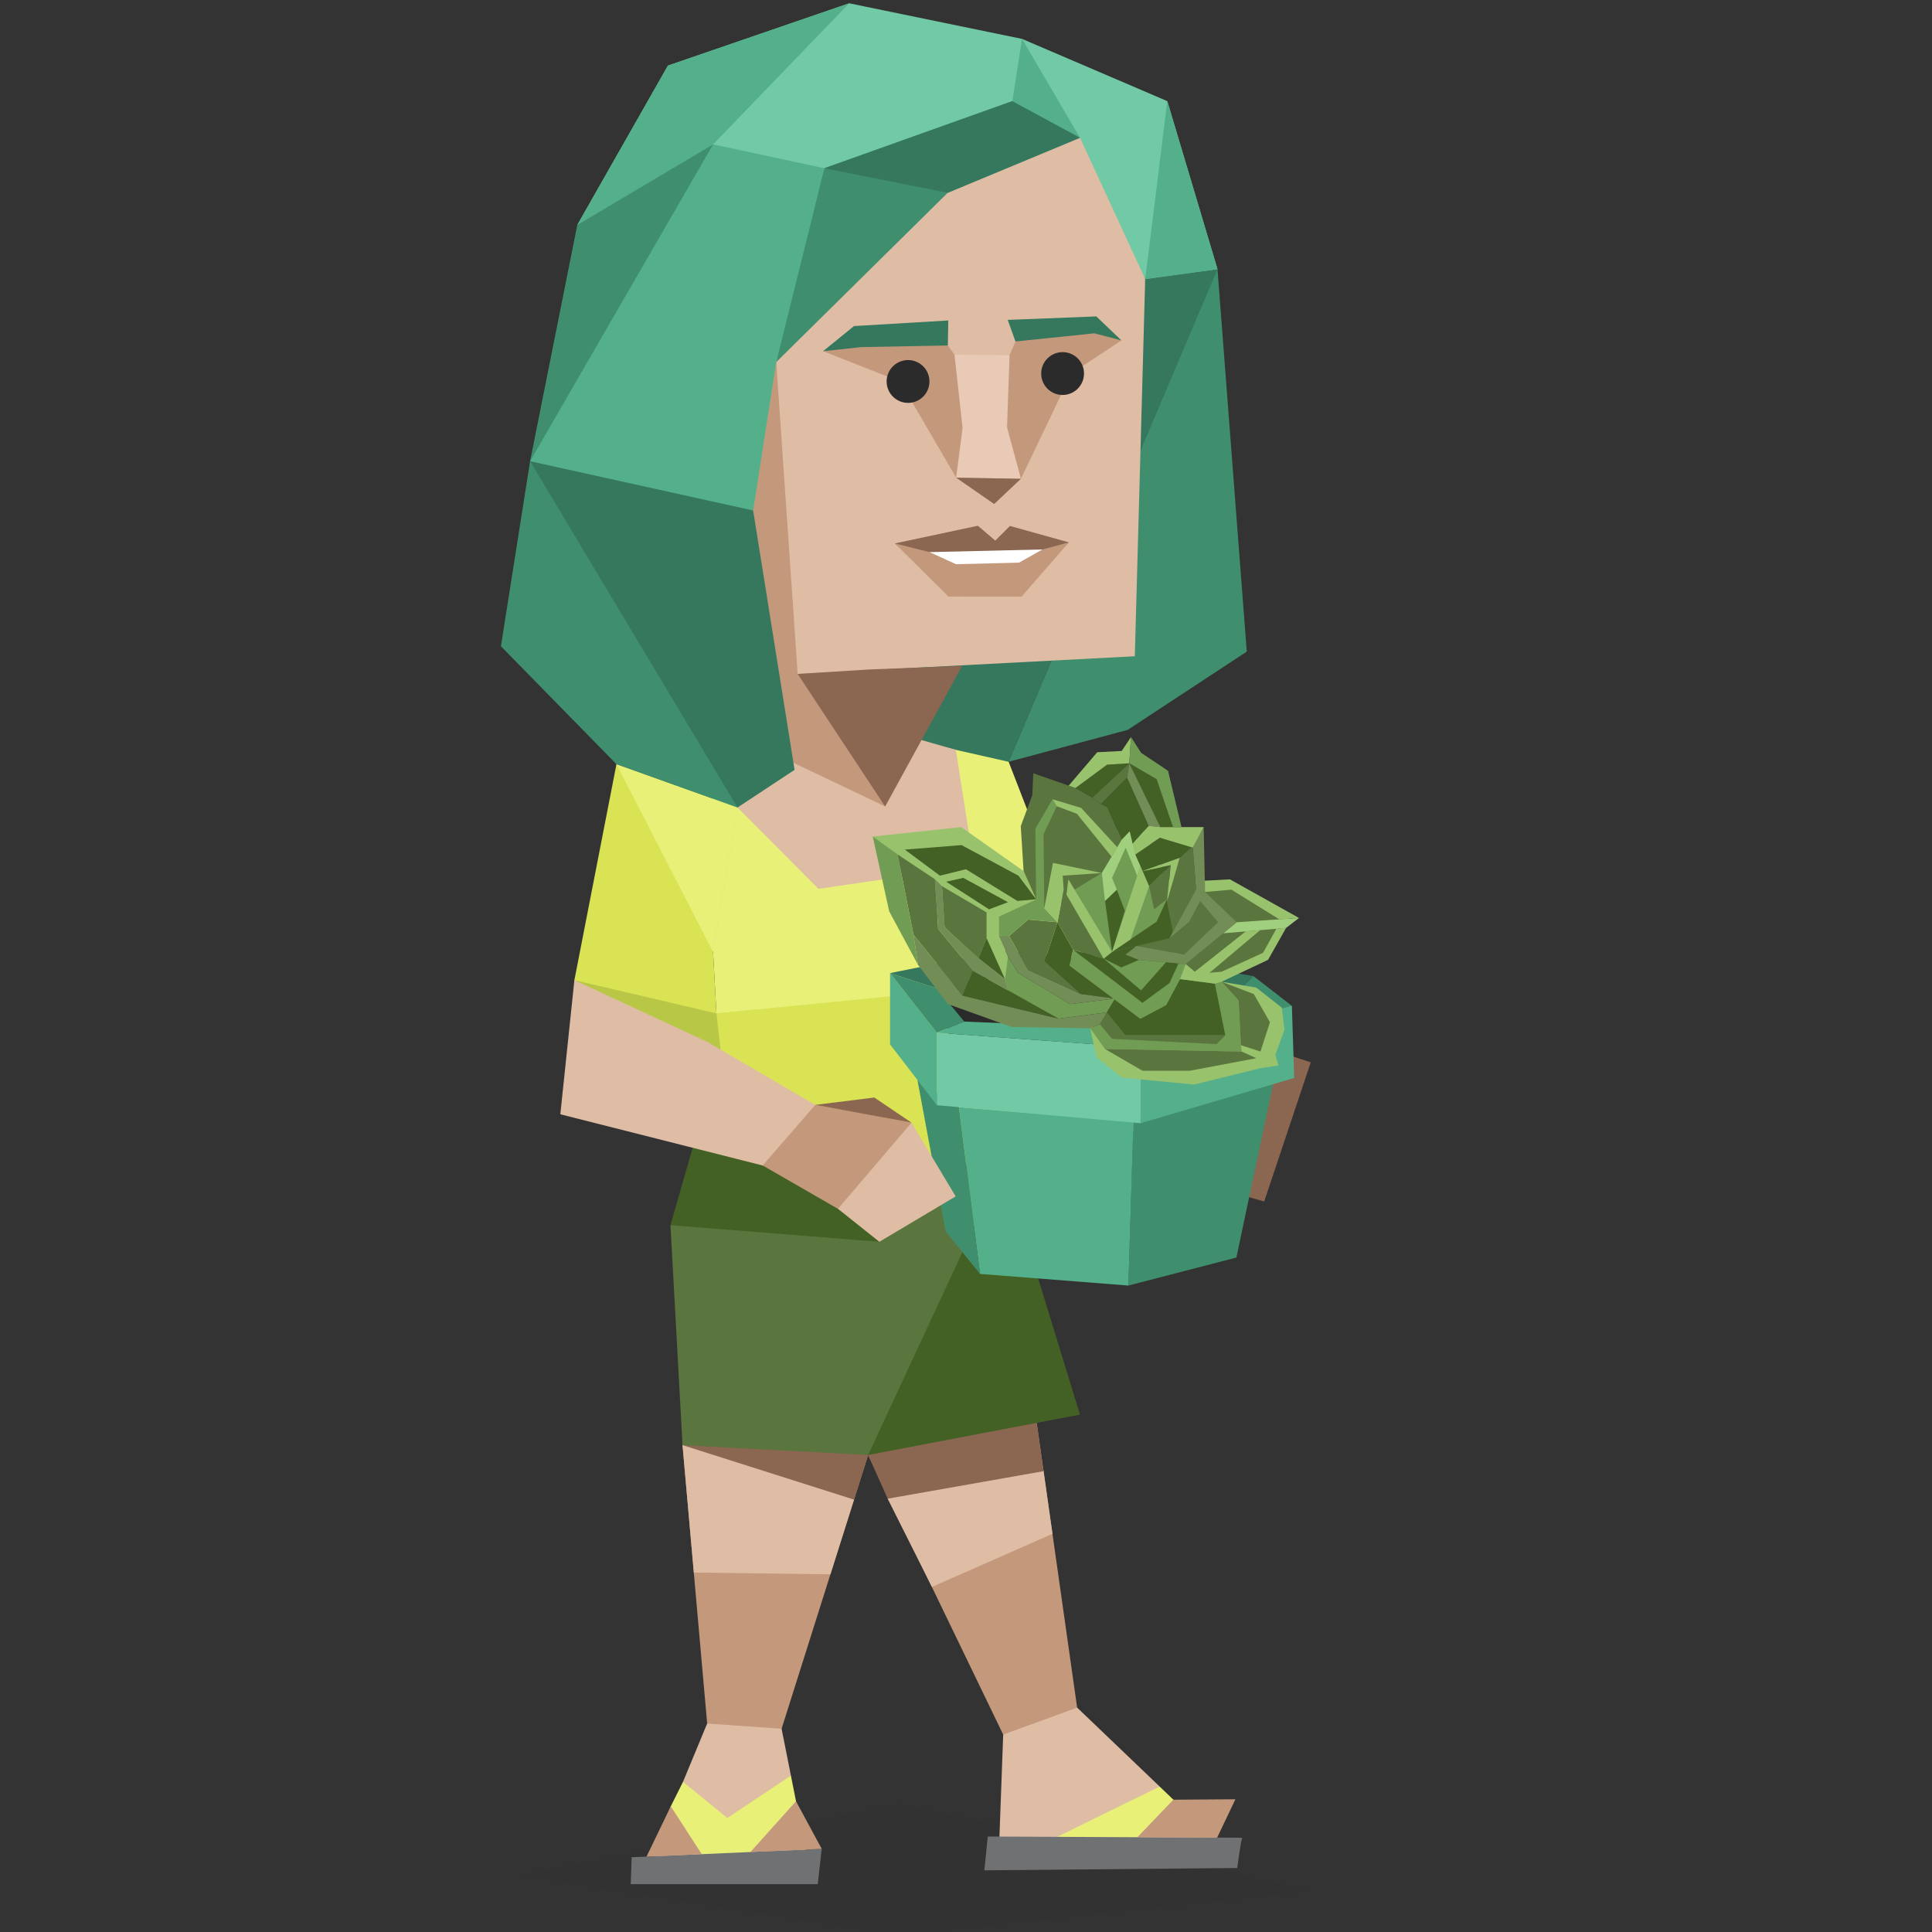 <svg id="illustration" xmlns="http://www.w3.org/2000/svg" viewBox="0 0 400 400"><rect x="0" y="0" width="400" height="400" fill="#333333" stroke="none"/><defs><style>.cls-1,.cls-22{fill:#35785d;}.cls-1,.cls-10,.cls-11,.cls-12,.cls-13,.cls-14,.cls-15,.cls-16,.cls-17,.cls-3,.cls-4,.cls-5,.cls-6,.cls-7,.cls-8,.cls-9{fill-rule:evenodd;}.cls-2{opacity:0.1;}.cls-18,.cls-3{fill:#2b2b2b;}.cls-4{fill:#dfbda5;}.cls-5{fill:#c3987b;}.cls-6{fill:#e8f078;}.cls-7{fill:#6f7173;}.cls-8{fill:#8b6651;}.cls-9{fill:#d9e354;}.cls-10,.cls-19{fill:#3f8f6f;}.cls-11,.cls-26{fill:#5a753d;}.cls-12,.cls-27{fill:#446125;}.cls-13,.cls-21{fill:#72c9a6;}.cls-14,.cls-20{fill:#54b08b;}.cls-15{fill:#b8c745;}.cls-16{fill:#e8cab6;}.cls-17{fill:#fff;}.cls-23{fill:#cececd;}.cls-24{fill:#99c26d;}.cls-25{fill:#709d53;}.cls-28{fill:#738d57;}.cls-29{fill:#a0cf7e;}</style></defs><polygon class="cls-1" points="237.1 57.78 232.19 110.3 252.07 55.74 237.1 57.78"/><g class="cls-2"><polygon class="cls-3" points="272.15 391.45 186.45 373.54 107.56 388.21 185.8 400.68 272.15 391.45"/></g><polygon class="cls-4" points="215.5 349.08 223.01 353.54 240.1 369.89 239.21 372.78 242.94 372.61 254.5 382.63 206.86 382.04 207.7 359.13 215.5 349.08"/><polygon class="cls-5" points="214.64 294.59 223.01 353.54 207.7 359.13 179.74 301.24 214.64 294.59"/><polyline class="cls-4" points="180.13 297.65 192.38 286.9 210.35 289.92 212.27 311.25"/><polygon class="cls-4" points="159.83 349.41 161.82 357.92 163.75 367.62 162.03 371.9 164.81 372.94 167.11 384.51 135.13 384.65 138.87 373.99 141.44 372.75 141.41 368.91 146.41 356.84 159.83 349.41"/><polygon class="cls-6" points="163.75 367.62 164.81 372.94 154.43 384.51 145.62 384.52 138.87 373.99 141.41 368.91 150.58 376.39 163.75 367.62"/><polygon class="cls-5" points="179.74 301.24 161.82 357.92 146.41 356.84 141.31 299.2 179.74 301.24"/><path class="cls-6" d="M240.1,369.89l2.84,2.72-9.06,9.45-16-1.25c5.35-2.68,16.56-8.15,22.24-10.92"/><polygon class="cls-4" points="168.17 278.34 176.82 310.48 171.93 325.95 143.65 325.58 141.31 299.2 168.17 278.34"/><polygon class="cls-4" points="209.17 278.77 216.06 304.59 217.9 317.56 192.94 328.56 183.78 310.29 209.17 278.77"/><path class="cls-7" d="M257.22,380.48l-52.71-.25-.71,7,52.35-.48s.85-6.29,1.07-6.28"/><polygon class="cls-7" points="170.13 382.79 130.78 384.52 130.59 390.09 169.3 390.09 170.13 382.79"/><polygon class="cls-5" points="242.94 372.61 255.78 372.52 252 380.46 235.5 380.38 242.94 372.61"/><polygon class="cls-5" points="155.4 383.43 170.13 382.79 164.81 372.94 155.4 383.43"/><polygon class="cls-5" points="138.87 373.99 133.86 384.38 145.28 383.88 138.87 373.99"/><polygon class="cls-1" points="220.88 129.29 208.83 157.72 169.45 164.94 186.31 119.66 220.88 129.29"/><polygon class="cls-5" points="246.31 225.39 208.84 201.75 193.72 226.36 238.95 237.19 246.31 225.39"/><polygon class="cls-8" points="179.74 301.24 158.97 286.82 144.21 289.7 141.31 299.2 176.82 310.48 179.74 301.24"/><polygon class="cls-8" points="216.06 304.59 183.78 310.29 179.74 301.24 200.28 292.47 214.64 294.59 216.06 304.59"/><polygon class="cls-8" points="271.38 219.94 261.74 248.76 248.4 244.94 252.54 231 256.08 225.21 258.54 218.21 262.5 217.04 271.38 219.94"/><polygon class="cls-6" points="190.59 153.6 208.83 157.72 226.04 202.16 186.74 219.94 148.33 209.82 147.63 197.09 147.55 158.84 153.35 155.58 190.59 153.6"/><polygon class="cls-9" points="207.69 241.08 226.04 202.16 148.33 209.82 148.79 248.42 203.84 250.53 207.69 241.08"/><polygon class="cls-9" points="156.49 209.01 148.33 209.82 144.71 214.77 143.41 227.11 146.79 234.07 151.93 228.03 156.49 209.01"/><polygon class="cls-10" points="252.07 55.74 258.13 134.91 233.48 151.11 208.83 157.72 252.07 55.74"/><polygon class="cls-11" points="154.86 248.65 138.81 253.66 141.31 299.2 179.75 301.24 204.4 285.36 207.69 241.08 168.2 241.58 154.86 248.65"/><polygon class="cls-12" points="179.75 301.24 223.6 292.88 207.69 241.08 179.74 301.24 179.75 301.24"/><polygon class="cls-12" points="143.41 237.63 138.81 253.66 182.06 257.1 183.78 241.38 160.67 236.26 143.41 237.63"/><polygon class="cls-5" points="185.48 170.85 161.18 166.29 149 154.19 133.74 145.65 136.16 66.41 150.34 43.49 171.08 106.45 185.48 170.85"/><polygon class="cls-4" points="187.58 152.3 197.9 155.25 201.67 179.33 169.45 184.02 152.69 167.19 147.55 158.84 149.96 151.11 183.26 166.97 187.58 152.3"/><polygon class="cls-4" points="237.1 57.78 234.95 135.87 165.15 139.53 160.71 74.97 142.13 23.57 176.89 17.36 222.39 15.94 237.1 57.78"/><polygon class="cls-13" points="119.52 46.58 154.5 36.73 166.6 44.42 193.58 32.94 223.6 28.52 219.18 14.83 211.6 8.05 175.81 0.68 138.29 13.58 119.52 46.58"/><polygon class="cls-14" points="119.52 46.58 138.29 13.58 175.81 0.68 147.65 29.89 130.74 65.72 119.52 46.58 119.52 46.58"/><polygon class="cls-10" points="109.75 95.49 141.07 87.52 147.65 29.89 119.52 46.58 109.75 95.49"/><polygon class="cls-14" points="155.93 105.69 133.7 118.05 109.75 95.49 147.65 29.89 154.5 36.73 160.71 74.97 155.93 105.69"/><polygon class="cls-14" points="170.68 34.83 170.25 44.73 160.71 74.97 147.65 29.89 170.68 34.83"/><polygon class="cls-8" points="183.26 166.97 199.22 137.85 179.93 138.61 165.15 139.53 183.26 166.97"/><polygon class="cls-1" points="152.69 167.19 123.37 146.57 109.75 95.49 155.93 105.69 164.51 159.39 152.69 167.19"/><polygon class="cls-15" points="127.02 229.22 149.25 217.87 148.33 209.82 148.33 209.82 135.52 190.62 126.12 189.28 118.92 202.93 127.02 229.22"/><polygon class="cls-9" points="152.69 167.19 127.63 158.22 118.92 202.93 148.33 209.82 147.63 197.09 152.69 167.19"/><polygon class="cls-4" points="171.25 230.19 146.46 215.72 118.92 202.93 116.01 230.7 160.94 242.07 168.2 239.95 171.25 230.19"/><polygon class="cls-5" points="188.72 232.43 176.84 230.18 168.79 228.75 157.91 241.3 173.5 250.28 189.07 250.06 188.72 232.43"/><polygon class="cls-8" points="181.01 227.23 168.79 228.75 188.72 232.43 181.01 227.23"/><polygon class="cls-5" points="206.87 101.74 211.37 99.13 221.8 77.33 232.19 70.48 225.32 67.64 210.24 70.69 209.01 73.55 205.74 76.55 197.63 73.44 196.24 71.53 178.21 69.51 170.41 72.71 186.35 78.98 197.96 98.9 206.87 101.74"/><polygon class="cls-16" points="209.02 73.55 208.5 88.47 211.37 99.13 197.96 98.9 199.29 88.62 197.62 73.44 209.02 73.55"/><polygon class="cls-8" points="205.83 104.35 211.37 99.13 197.96 98.9 205.83 104.35"/><polygon class="cls-8" points="221.29 112.29 209.1 108.89 206.06 111.92 202.45 108.85 185.27 112.51 196.36 122.27 211.51 122.29 221.29 112.29"/><polygon class="cls-5" points="185.27 112.51 196.36 123.51 211.51 123.53 221.29 112.29 215.83 113.76 203.28 116.08 192.45 114.31 185.27 112.51"/><polygon class="cls-17" points="215.83 113.76 192.45 114.31 197.94 116.81 210.98 116.49 215.83 113.76"/><polygon class="cls-1" points="232.19 70.48 226.98 65.51 208.64 66.23 210.24 70.7 226.57 69.01 232.19 70.48"/><polygon class="cls-1" points="196.33 66.35 196.24 71.53 178.35 71.86 170.41 72.71 176.81 67.51 196.33 66.35"/><polygon class="cls-8" points="238.95 237.19 242.12 243.24 249.62 219.94 239.13 220.95 238.95 237.19"/><path class="cls-3" d="M188,74.55A4.43,4.43,0,1,0,192.43,79,4.43,4.43,0,0,0,188,74.55"/><path class="cls-3" d="M220,72.91a4.43,4.43,0,1,0,4.43,4.42A4.42,4.42,0,0,0,220,72.91"/><polygon class="cls-10" points="209.59 20.94 223.6 28.52 196.22 39.91 160.71 74.97 170.68 34.83 209.59 20.94"/><polygon class="cls-4" points="265.52 217.87 252.49 213.79 239.13 220.95 238.92 228.75 246.04 231 254.05 224.83 252.54 231 259.78 232.91 265.52 217.87"/><polygon class="cls-13" points="211.6 8.05 223.6 28.52 237.1 57.78 252.07 55.74 241.68 20.94 211.6 8.05"/><polygon class="cls-14" points="209.59 20.94 211.6 8.05 223.6 28.52 209.59 20.94"/><polygon class="cls-14" points="237.1 57.78 241.68 20.94 252.07 55.74 237.1 57.78"/><polygon class="cls-6" points="147.63 197.09 127.63 158.22 152.69 167.19 147.63 197.09"/><polygon class="cls-10" points="152.69 167.19 127.63 158.22 103.71 133.8 109.75 95.49 152.69 167.19"/><g id="plant"><polygon class="cls-18" points="207.62 196.76 259.49 202.08 259.49 211.49 227.57 221.01 197.58 218.74 193.96 204.63 207.62 196.76"/><polygon class="cls-19" points="233.62 266.16 255.98 260.36 263.57 224.47 234.67 230.96 233.62 266.16"/><polygon class="cls-20" points="198.54 229.23 202.9 263.75 233.62 266.16 234.67 232.15 198.54 229.23"/><polygon class="cls-19" points="202.9 263.75 195.77 254.92 189.94 223.59 198.54 229.23 202.9 263.75"/><polygon class="cls-21" points="193.96 228.82 193.96 213.81 236.15 216.91 236.15 232.55 193.96 228.82"/><polygon class="cls-20" points="193.96 213.81 184.28 201.47 184.28 216.23 193.96 228.82 193.96 213.81"/><polygon class="cls-20" points="236.15 232.55 236.15 216.91 267.47 208.25 267.95 223.18 236.15 232.55"/><polygon class="cls-19" points="193.96 213.81 199.64 211.51 193.96 204.63 184.28 201.47 193.96 213.81"/><polygon class="cls-20" points="193.96 213.81 199.64 211.51 235.55 212.99 236.15 216.91 193.96 213.81"/><polygon class="cls-22" points="259.49 202.08 255.74 205.83 245.48 205.81 243.95 199.54 259.49 202.08"/><polygon class="cls-23" points="235.55 212.99 258.28 208.25 267.47 208.25 236.15 216.91 235.55 212.99"/><polygon class="cls-19" points="267.47 208.25 259.49 202.08 255.74 205.83 260.1 210.29 267.47 208.25"/><polygon class="cls-22" points="184.28 201.47 207.62 196.76 206.53 201.47 193.96 204.63 184.28 201.47"/><polygon class="cls-24" points="225.72 212.9 227.03 218.9 232.24 223.09 247.19 224.55 261.1 221.12 264.69 220.61 264.05 218.39 265.93 213.18 265.4 208.64 260.1 204.47 252.91 203.26 225.72 212.9"/><polygon class="cls-25" points="217.9 183.69 228.51 201.49 246.27 190.27 234.95 168.57 217.9 183.69"/><polygon class="cls-25" points="227.68 212.03 225.72 212.9 228.78 217.18 257.09 217.71 256.92 216.4 256.44 207.12 252.91 203.26 233.84 199.58 227.68 212.03"/><polygon class="cls-24" points="180.69 173.19 199 171.24 211.92 180.35 214.52 186.19 206.78 189.75 206.78 193.73 208.7 198.05 208.7 207.88 180.69 173.19"/><polygon class="cls-26" points="228.12 180.75 232.24 173.87 229.25 167.09 227.96 166.45 226.15 165.14 222.67 163.15 213.93 160.1 213.73 164.63 211.34 171.03 211.92 180.35 214.52 186.19 216.21 188.01 228.12 180.75"/><polygon class="cls-27" points="230.82 206.74 229.09 209.62 232.95 214.36 253.69 214.36 251.52 203.65 244.3 202.71 241.43 208.09 236.08 210.92 230.82 206.74"/><polygon class="cls-27" points="214.52 186.19 218.94 190.94 216.29 198.99 223.83 205.81 230.82 206.74 221.39 199.92 222.18 196.66 218.94 190.94 214.52 186.19"/><polygon class="cls-27" points="204.26 194.23 202.57 198.39 208.07 202.71 204.26 194.23"/><polygon class="cls-27" points="201.39 200.98 199.31 206.15 219.12 210.89 201.39 200.98"/><polygon class="cls-27" points="228.51 198.47 230.24 197.08 242.14 194.23 235.81 198.73 232.16 200.3 228.51 198.47"/><polygon class="cls-27" points="237.9 183.48 242.38 179.12 236.56 180.35 237.9 183.48"/><polygon class="cls-26" points="267.41 190.39 254.56 182.97 246.38 184.05 243.95 197.88 244.93 201.76 250.16 202.93 261.75 198.1 265.6 192.12 267.41 190.39"/><polygon class="cls-27" points="235.03 176.92 236.56 180.35 244.26 177.59 246.93 175.14 240.14 173.44 235.03 176.92"/><polygon class="cls-26" points="245.48 199.58 256.05 190.94 249.49 184.67 233.06 197.63 235.81 198.73 243.95 199.54 245.48 199.58"/><polygon class="cls-27" points="227.96 166.45 233.34 160.99 237.82 170.99 234.44 174.76 233.89 172.13 232.24 173.87 229.25 167.09 227.96 166.45"/><polygon class="cls-27" points="187.33 175.9 199.08 174.97 210.86 181.3 214.52 186.19 210.63 186.53 199.98 179.97 194.6 181.3 187.33 175.9"/><polygon class="cls-27" points="222.18 196.66 228.51 198.47 241.39 199.24 243.95 199.54 240.98 206.74 237.11 208.54 225.48 200.81 222.18 196.66"/><polygon class="cls-27" points="195.89 182.55 199.43 181.75 208.7 186.79 204.77 188.27 195.89 182.55"/><polygon class="cls-27" points="230.24 197.08 239.47 190.81 241.59 186.19 242.85 192.97 242.14 194.23 240.61 192.55 242.14 194.23 230.24 197.08"/><polygon class="cls-27" points="230.24 197.08 228.78 186.53 231.22 184.2 232.89 188.56 230.24 197.08"/><polygon class="cls-27" points="222.67 163.15 229.21 158.32 233.81 158.03 226.15 165.14 222.67 163.15"/><polygon class="cls-27" points="233.81 158.03 239.47 161.33 242.85 171.24 240.25 171.24 233.81 158.03"/><polygon class="cls-26" points="185.83 176.9 193.57 182.04 194.24 192.34 201.39 200.98 199.31 206.15 189.13 193.52 185.83 176.9"/><polygon class="cls-26" points="195.03 183.48 195.58 192 202.57 198.39 204.26 194.23 204.26 188.9 195.03 183.48"/><polygon class="cls-26" points="218.94 190.94 220.22 184.2 228.51 198.47 222.18 196.66 218.94 190.94"/><polygon class="cls-25" points="208.7 198.05 208.07 202.71 208.7 205.06 219.12 210.89 229.09 209.62 230.82 206.74 221.51 207.88 210.78 201.4 208.7 198.05"/><polygon class="cls-26" points="223.83 205.81 216.29 198.99 218.94 190.94 212.87 190.39 208.94 193.78 212.87 200.81 223.83 205.81"/><polygon class="cls-26" points="242.85 192.97 247.64 184.2 246.93 175.14 244.26 177.59 241.59 186.19 242.85 192.97"/><polygon class="cls-26" points="238.96 188.27 241.59 186.19 242.38 179.12 237.9 183.48 238.96 188.27"/><polygon class="cls-26" points="252.91 203.26 256.44 207.12 256.92 216.4 260.96 217.71 262.93 211.65 259.59 205.81 252.91 203.26"/><polygon class="cls-26" points="229.09 209.62 227.68 212.03 230.24 215.08 251.88 216.18 253.69 214.36 232.95 214.36 229.09 209.62"/><polygon class="cls-26" points="226.15 165.14 227.96 166.45 233.34 160.99 233.81 158.03 226.15 165.14"/><polygon class="cls-28" points="237.82 170.99 240.25 171.24 233.81 158.03 233.34 160.99 237.82 170.99"/><polygon class="cls-28" points="246.93 175.14 249.21 171.24 249.49 184.67 246.15 190.9 242.14 194.23 242.85 192.97 247.64 184.2 246.93 175.14"/><polygon class="cls-28" points="230.82 206.74 221.51 207.88 210.78 201.4 208.7 198.05 206.78 193.73 208.94 193.78 212.87 200.81 223.83 205.81 230.82 206.74"/><polygon class="cls-28" points="208.7 205.06 208.07 202.71 202.57 198.39 195.58 192 195.03 183.48 193.57 182.04 194.24 192.34 201.39 200.98 208.7 205.06"/><polygon class="cls-25" points="185.83 176.9 180.69 173.19 184.1 188.69 190.08 199.79 189.13 193.52 185.83 176.9"/><polygon class="cls-28" points="189.13 193.52 190.08 199.79 196.25 207.88 209.45 212.63 225.72 212.9 227.68 212.03 229.09 209.62 219.12 210.89 199.31 206.15 189.13 193.52"/><polygon class="cls-25" points="206.78 193.73 206.78 189.75 214.52 186.19 218.94 190.94 212.87 190.39 208.94 193.78 206.78 193.73"/><polygon class="cls-24" points="218.94 190.94 216.21 188.01 218.01 178.65 228.12 180.75 220.02 181.3 220.22 184.2 218.94 190.94"/><polygon class="cls-25" points="214.52 186.19 214.36 171.58 217.9 165.48 218.8 166.92 216.05 172.72 216.21 188.01 214.52 186.19"/><polygon class="cls-24" points="217.9 165.48 223.83 167.26 231.32 175.4 230.14 177.37 222.97 168.49 218.8 166.92 217.9 165.48"/><polygon class="cls-24" points="235.03 176.92 234.44 174.76 237.82 170.99 240.25 171.24 242.85 171.24 249.21 171.24 246.93 175.48 240.14 173.44 235.03 176.92"/><polygon class="cls-24" points="236.56 180.35 244.26 177.59 241.65 186.53 242.38 179.12 236.56 180.35"/><polygon class="cls-24" points="222.67 163.15 221.26 162.66 227.17 155.74 232.24 155.48 234.16 152.6 233.81 158.03 229.21 158.32 222.67 163.15"/><polygon class="cls-25" points="233.81 158.03 234.16 152.6 236.25 155.86 241.83 159.59 244.62 171.24 242.85 171.24 239.47 161.33 233.81 158.03"/><polygon class="cls-25" points="228.51 198.47 232.16 200.3 235.81 198.73 241.39 199.24 236.25 205.04 228.51 198.47"/><polygon class="cls-25" points="222.18 196.66 236.54 207.63 242.14 203.52 243.95 199.54 245.48 199.58 244.3 202.71 241.43 208.09 236.08 210.92 221.39 199.92 222.18 196.66"/><polygon class="cls-29" points="256.05 190.94 268.94 190.05 266.27 192.12 253.25 193.23 256.05 190.94"/><polygon class="cls-24" points="266.27 192.12 262.53 198.73 252.91 203.26 251.52 203.65 244.3 202.71 245.48 199.58 247.37 201.19 257.92 192.83 260.89 192.58 250.43 201.4 252.91 201.19 261.51 197.26 264.26 192.29 266.27 192.12"/><polygon class="cls-24" points="268.94 190.05 254.64 182.06 249.44 182.34 249.49 184.67 254.95 184.2 264.85 190.33 268.94 190.05"/><polygon class="cls-28" points="233.06 197.63 235.3 195.87 245.17 197.63 252.2 190.94 248.49 186.53 249.49 184.67 256.05 190.94 245.48 199.58 235.81 198.73 233.06 197.63"/><polygon class="cls-26" points="257.09 217.71 260.1 219.09 246.31 221.69 236.54 221.69 228.78 217.18 257.09 217.71"/><polygon class="cls-24" points="220.8 185.21 221.2 182.06 230.24 197.08 228.51 198.47 220.8 185.21"/><polygon class="cls-24" points="230.24 197.08 236.1 179.32 237.9 183.48 234.07 194.48 230.24 197.08"/><polygon class="cls-29" points="228.78 186.53 228.12 180.75 232.24 173.87 233.89 172.13 235.03 176.92 236.1 179.32 235.45 181.3 233.06 175.52 230.24 181.75 231.22 184.2 228.78 186.53"/></g><polygon class="cls-4" points="197.86 247.7 188.72 232.43 173.5 250.28 182.06 257.1 197.86 247.7"/><polygon class="cls-1" points="170.68 34.83 196.22 39.91 223.6 28.52 209.59 20.94 170.68 34.83"/></svg>